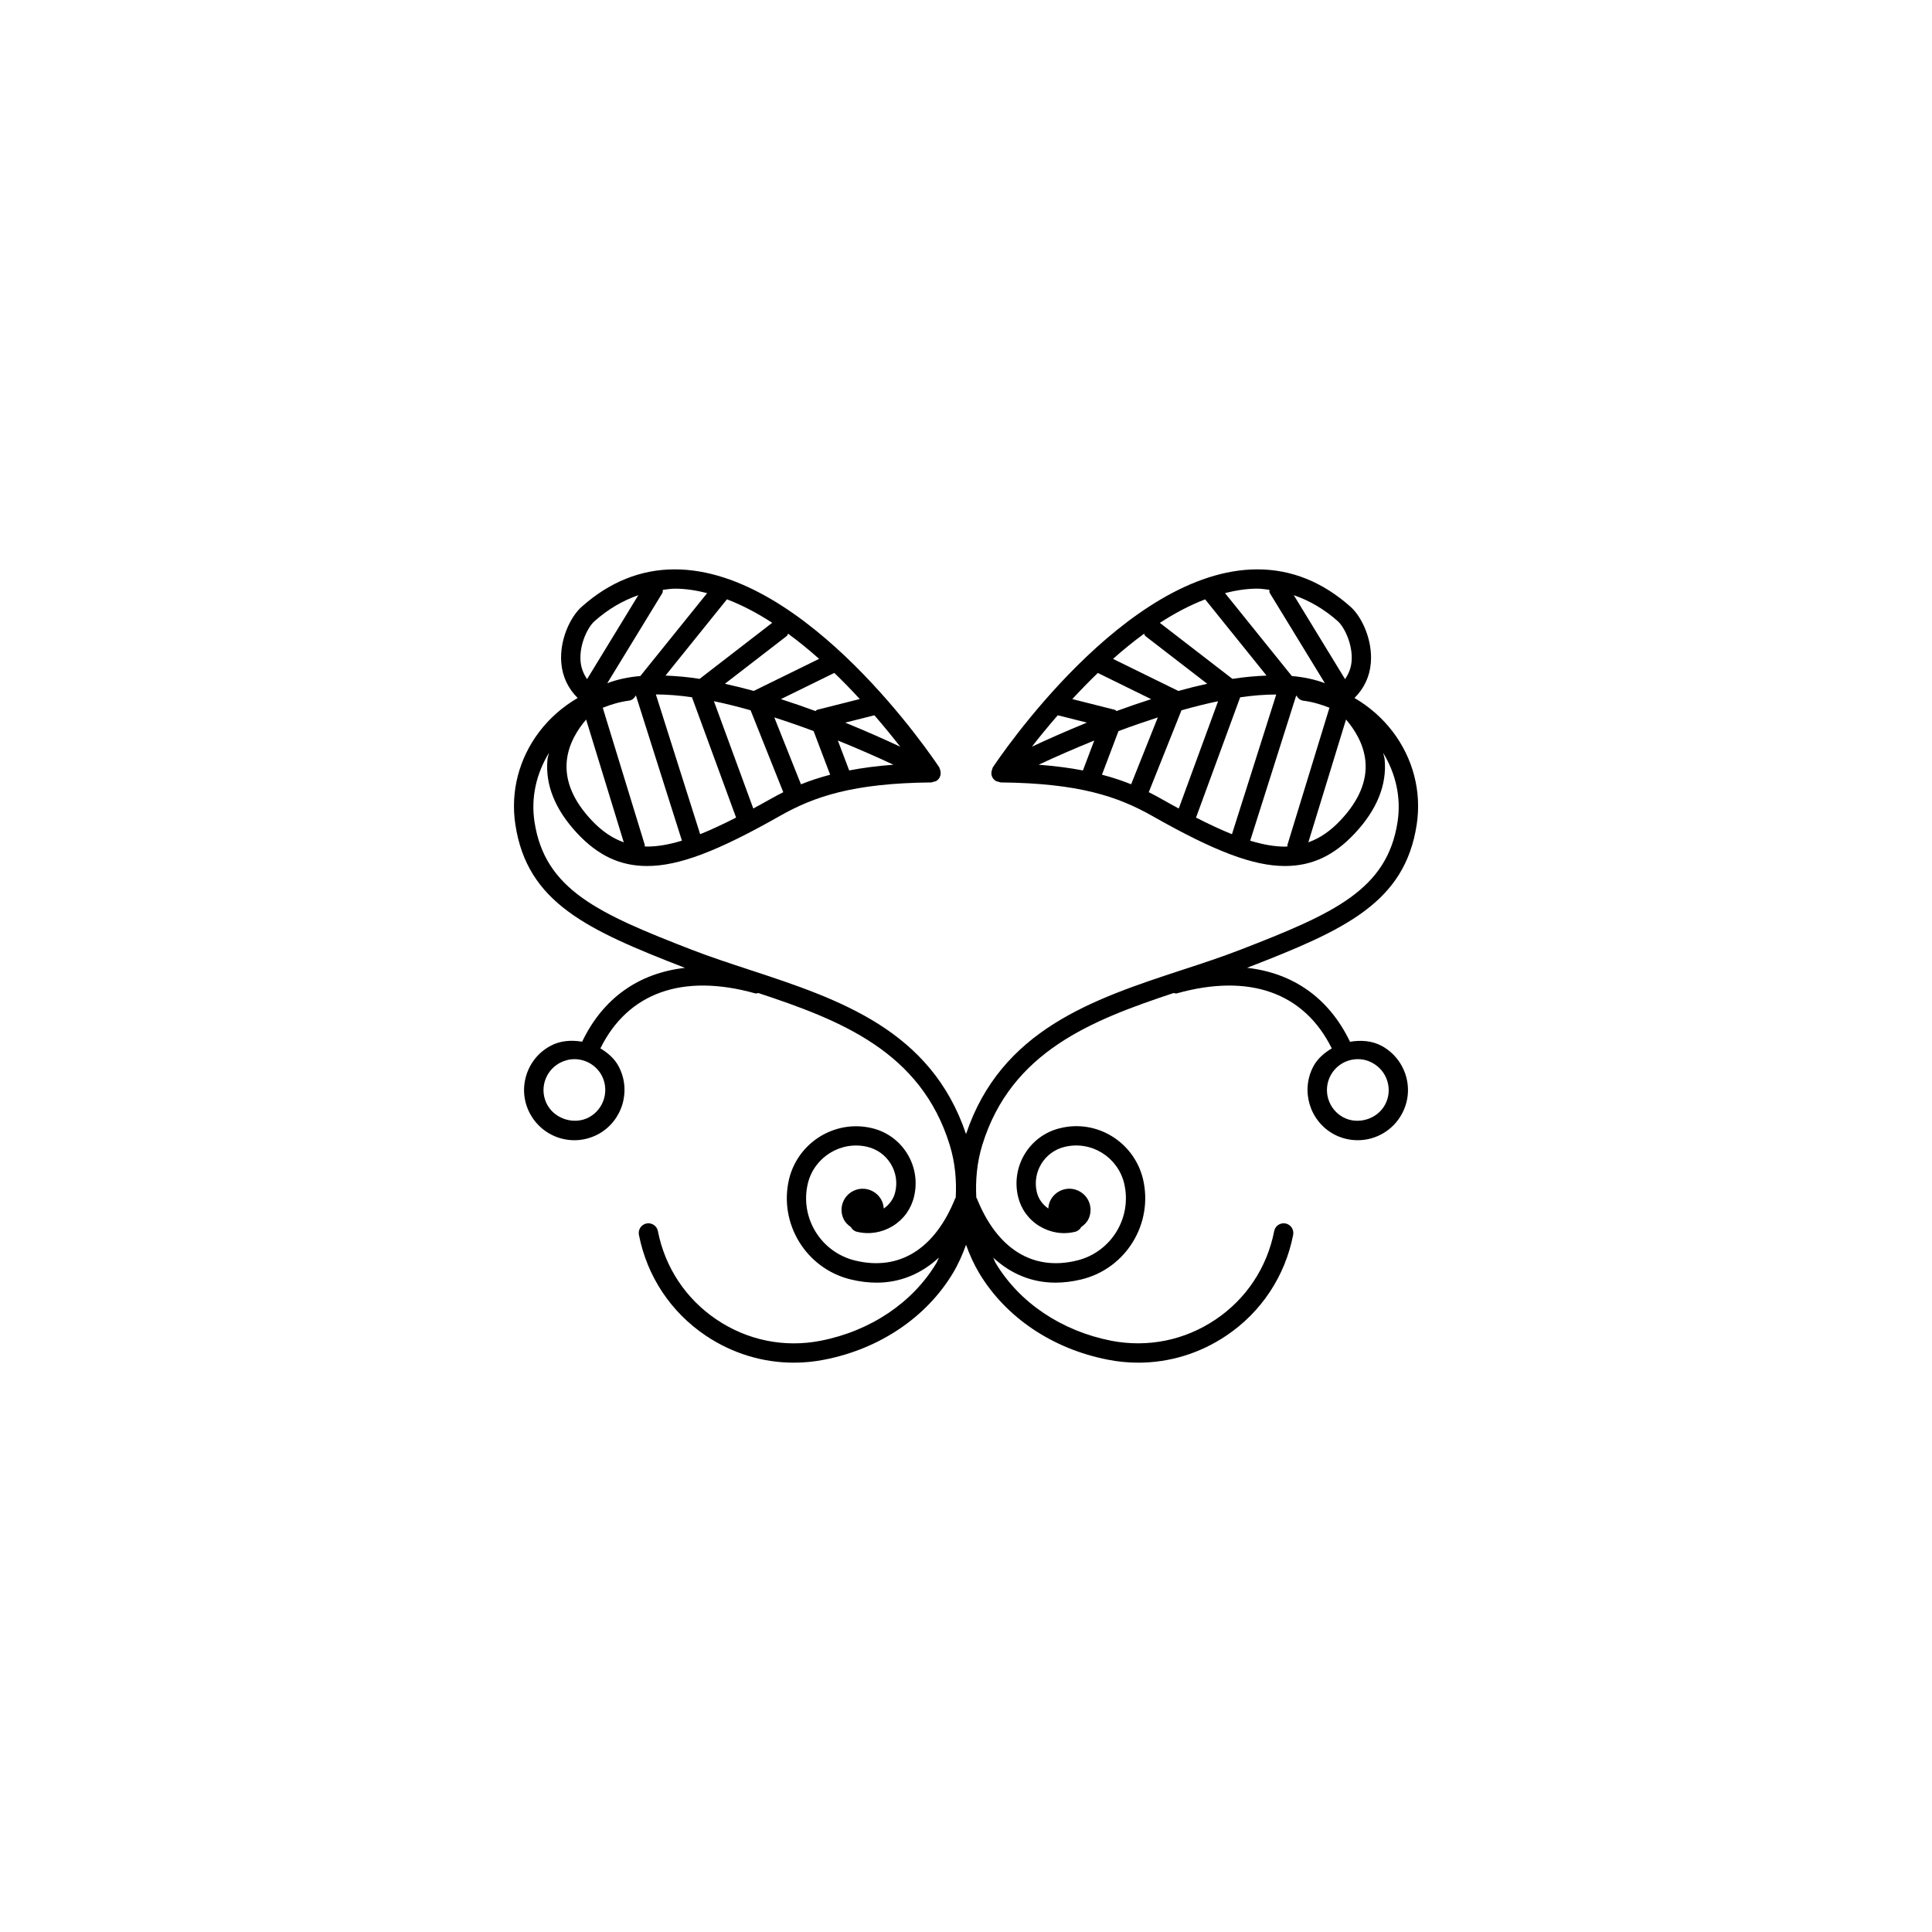 <?xml version="1.0" encoding="utf-8"?>
<!-- Generator: Adobe Illustrator 16.0.4, SVG Export Plug-In . SVG Version: 6.00 Build 0)  -->
<!DOCTYPE svg PUBLIC "-//W3C//DTD SVG 1.1//EN" "http://www.w3.org/Graphics/SVG/1.1/DTD/svg11.dtd">
<svg version="1.1" id="Layer_1" xmlns="http://www.w3.org/2000/svg" xmlns:xlink="http://www.w3.org/1999/xlink" x="0px" y="0px"
	 width="50px" height="50px" viewBox="0 0 50 50" enable-background="new 0 0 50 50" xml:space="preserve">
<path d="M36.665,21.336c0.128-0.852-0.093-1.704-0.621-2.401c-0.271-0.354-0.608-0.649-0.99-0.871
	c0.246-0.245,0.394-0.551,0.423-0.908c0.049-0.594-0.232-1.19-0.522-1.45c-0.723-0.645-1.534-0.971-2.412-0.971
	c-3.421,0-6.709,4.915-6.849,5.125c-0.009,0.014-0.009,0.03-0.015,0.045c-0.006,0.015-0.01,0.025-0.014,0.041
	c-0.013,0.056-0.013,0.113,0.016,0.166c0,0,0,0.001,0,0.002l0,0v0.001c0.021,0.041,0.054,0.073,0.092,0.097
	c0.021,0.013,0.046,0.014,0.07,0.02c0.019,0.005,0.036,0.017,0.056,0.017c2.024,0.021,3.035,0.364,3.931,0.873
	c1.615,0.916,2.607,1.29,3.427,1.29c0.692,0,1.266-0.268,1.802-0.841c0.575-0.613,0.836-1.257,0.776-1.912
	c-0.006-0.062-0.028-0.115-0.039-0.175c0.327,0.538,0.468,1.157,0.374,1.779c-0.267,1.763-1.649,2.379-4.072,3.317
	c-0.483,0.188-0.982,0.351-1.511,0.524c-2.307,0.757-4.681,1.55-5.586,4.246c-0.906-2.695-3.28-3.488-5.586-4.246
	c-0.529-0.174-1.028-0.337-1.511-0.524c-2.422-0.939-3.806-1.556-4.072-3.317c-0.094-0.622,0.047-1.24,0.375-1.779
	c-0.011,0.06-0.033,0.112-0.039,0.175c-0.06,0.656,0.201,1.299,0.775,1.912c0.537,0.573,1.11,0.841,1.803,0.841
	c0.819,0,1.812-0.374,3.427-1.29c0.895-0.509,1.905-0.853,3.93-0.873c0.02,0,0.037-0.012,0.056-0.017
	c0.024-0.006,0.049-0.007,0.07-0.02c0.039-0.023,0.071-0.056,0.092-0.097v-0.001l0,0c0-0.001,0-0.002,0-0.002
	c0.027-0.053,0.028-0.11,0.016-0.166c-0.003-0.016-0.007-0.026-0.014-0.041c-0.006-0.015-0.005-0.031-0.015-0.045
	c-0.138-0.21-3.425-5.125-6.846-5.125c-0.878,0-1.689,0.326-2.411,0.971c-0.291,0.259-0.574,0.854-0.525,1.448
	c0.029,0.357,0.178,0.665,0.424,0.91c-0.382,0.222-0.722,0.517-0.992,0.872c-0.529,0.697-0.749,1.55-0.621,2.4
	c0.307,2.031,1.866,2.732,4.385,3.71c0.002,0.001,0.005,0.001,0.007,0.002c-1.193,0.133-2.123,0.781-2.663,1.911
	c-0.278-0.047-0.567-0.029-0.822,0.109c-0.306,0.166-0.528,0.44-0.627,0.773c-0.099,0.332-0.062,0.684,0.104,0.988
	c0.228,0.419,0.666,0.68,1.143,0.68c0.215,0,0.429-0.055,0.618-0.156c0.629-0.342,0.865-1.133,0.524-1.764
	c-0.108-0.199-0.279-0.343-0.468-0.457c0.711-1.439,2.125-1.951,4.009-1.423c0.028,0.009,0.053-0.008,0.08-0.009
	c2.107,0.697,4.205,1.506,4.952,3.933c0.14,0.455,0.18,0.914,0.155,1.365c-0.003,0.006-0.011,0.007-0.013,0.015
	c-0.526,1.313-1.449,1.885-2.585,1.611c-0.89-0.213-1.441-1.107-1.229-1.997c0.168-0.687,0.862-1.11,1.543-0.946
	c0.252,0.061,0.466,0.215,0.602,0.437c0.136,0.222,0.177,0.483,0.116,0.735c-0.042,0.177-0.15,0.321-0.297,0.424
	c-0.004-0.065-0.018-0.133-0.047-0.196c-0.129-0.272-0.455-0.394-0.729-0.265c-0.275,0.129-0.393,0.453-0.264,0.729
	c0.042,0.091,0.111,0.156,0.188,0.21c0.033,0.059,0.085,0.106,0.157,0.123c0.32,0.078,0.648,0.023,0.928-0.148
	c0.279-0.17,0.475-0.44,0.551-0.76c0.092-0.383,0.03-0.777-0.176-1.113c-0.206-0.334-0.529-0.569-0.911-0.66
	c-0.946-0.229-1.912,0.359-2.146,1.314c-0.276,1.157,0.442,2.324,1.599,2.602c0.229,0.055,0.452,0.082,0.667,0.082
	c0.611,0,1.157-0.229,1.612-0.65c-0.025,0.047-0.039,0.098-0.066,0.143c-0.614,1.024-1.705,1.758-2.993,2.01
	c-0.942,0.185-1.899-0.01-2.695-0.547c-0.796-0.535-1.336-1.35-1.52-2.291c-0.026-0.135-0.159-0.223-0.293-0.197
	c-0.136,0.027-0.224,0.158-0.198,0.294c0.209,1.071,0.824,2,1.731,2.61c0.684,0.459,1.472,0.699,2.278,0.699
	c0.263,0,0.528-0.025,0.792-0.078c1.427-0.278,2.64-1.097,3.327-2.242c0.14-0.234,0.248-0.48,0.338-0.731
	c0.091,0.252,0.2,0.499,0.34,0.733c0.687,1.146,1.898,1.962,3.326,2.24c0.264,0.053,0.528,0.078,0.792,0.078
	c0.806,0,1.594-0.24,2.277-0.699c0.907-0.61,1.522-1.539,1.731-2.61c0.025-0.136-0.062-0.267-0.198-0.294
	c-0.137-0.025-0.267,0.062-0.293,0.197c-0.184,0.941-0.723,1.756-1.52,2.291c-0.798,0.537-1.752,0.729-2.695,0.548
	c-1.287-0.252-2.377-0.984-2.992-2.009c-0.027-0.045-0.041-0.096-0.064-0.142c0.454,0.421,1,0.647,1.609,0.647
	c0.214,0,0.438-0.027,0.666-0.082c1.157-0.276,1.875-1.443,1.6-2.602c-0.232-0.955-1.192-1.55-2.144-1.314
	c-0.789,0.188-1.277,0.982-1.089,1.773c0.076,0.318,0.271,0.59,0.551,0.76c0.28,0.172,0.61,0.227,0.928,0.148
	c0.071-0.017,0.124-0.064,0.157-0.123c0.077-0.054,0.146-0.119,0.188-0.21c0.129-0.274,0.012-0.601-0.265-0.729
	c-0.272-0.129-0.6-0.01-0.729,0.265c-0.029,0.063-0.043,0.131-0.047,0.196c-0.147-0.103-0.255-0.247-0.297-0.424
	c-0.124-0.521,0.197-1.047,0.72-1.172c0.686-0.166,1.374,0.26,1.54,0.945c0.212,0.891-0.339,1.785-1.229,1.998
	c-1.135,0.275-2.058-0.298-2.584-1.611c-0.002-0.007-0.01-0.009-0.013-0.014c-0.025-0.451,0.015-0.91,0.154-1.366
	c0.749-2.427,2.845-3.233,4.954-3.934c0.026,0.002,0.051,0.018,0.079,0.01c1.885-0.527,3.299-0.017,4.012,1.424
	c-0.19,0.113-0.362,0.257-0.472,0.457c-0.34,0.63-0.104,1.421,0.524,1.763c0.189,0.103,0.404,0.156,0.619,0.156
	c0.478,0,0.916-0.261,1.143-0.68c0.166-0.305,0.203-0.656,0.104-0.988c-0.1-0.333-0.321-0.607-0.626-0.773
	c-0.254-0.137-0.543-0.154-0.82-0.107c-0.542-1.131-1.472-1.78-2.665-1.914c0.002,0,0.004-0.001,0.006-0.002
	C34.799,24.069,36.357,23.368,36.665,21.336z M27.375,18.511l0.754,0.19c-0.55,0.225-1.035,0.441-1.423,0.623
	C26.892,19.084,27.116,18.809,27.375,18.511z M28.319,19.165l-0.293,0.774c-0.336-0.065-0.714-0.115-1.145-0.148
	C27.306,19.592,27.797,19.376,28.319,19.165z M28.946,18.921c0.333-0.125,0.675-0.243,1.018-0.354l-0.69,1.73
	c-0.225-0.091-0.474-0.174-0.755-0.248L28.946,18.921z M30.496,17.882l-1.691-0.83c0.256-0.229,0.525-0.447,0.803-0.651
	c0.015,0.02,0.016,0.045,0.034,0.06l1.601,1.235C30.994,17.75,30.745,17.812,30.496,17.882z M31.189,15.511l1.589,1.973
	c-0.285,0.012-0.578,0.037-0.883,0.085l-1.878-1.449C30.397,15.872,30.791,15.664,31.189,15.511z M33.029,17.974l-1.146,3.615
	c-0.278-0.111-0.586-0.255-0.93-0.43l1.142-3.112C32.425,17.998,32.736,17.974,33.029,17.974z M34.979,17.115
	c-0.014,0.175-0.077,0.326-0.169,0.461l-1.327-2.173c0.399,0.138,0.782,0.356,1.14,0.674C34.794,16.232,35.014,16.68,34.979,17.115z
	 M32.85,15.264c0.005,0.029-0.003,0.059,0.013,0.085l1.425,2.332c-0.259-0.098-0.545-0.158-0.856-0.186l-1.729-2.146
	c0.278-0.07,0.559-0.115,0.839-0.115C32.646,15.234,32.747,15.253,32.85,15.264z M28.412,17.416l1.38,0.678
	c-0.305,0.098-0.604,0.2-0.896,0.308c-0.016-0.007-0.021-0.026-0.04-0.031l-1.105-0.279C27.959,17.868,28.178,17.641,28.412,17.416z
	 M29.73,20.502l0.846-2.119c0.32-0.091,0.639-0.171,0.948-0.235l-1.018,2.776c-0.14-0.076-0.28-0.152-0.431-0.238
	C29.967,20.624,29.852,20.562,29.73,20.502z M32.355,21.757l1.189-3.752c0.004,0.001,0.007,0.001,0.011,0.002
	c0.038,0.065,0.095,0.117,0.176,0.127c0.234,0.029,0.458,0.097,0.675,0.182l-1.088,3.551c-0.004,0.013,0.006,0.024,0.004,0.038
	c-0.021,0-0.042,0.006-0.063,0.006C32.989,21.91,32.695,21.861,32.355,21.757z M34.693,21.228c-0.268,0.286-0.54,0.466-0.833,0.571
	l0.975-3.178c0.216,0.252,0.461,0.627,0.502,1.085C35.383,20.212,35.167,20.725,34.693,21.228z M19.985,16.118l-1.879,1.451
	c-0.304-0.049-0.597-0.073-0.883-0.085l1.59-1.974C19.213,15.663,19.605,15.871,19.985,16.118z M21.056,18.92l0.428,1.13
	c-0.281,0.074-0.53,0.157-0.755,0.248l-0.69-1.731C20.382,18.677,20.723,18.795,21.056,18.92z M23.298,19.325
	c-0.389-0.183-0.874-0.399-1.424-0.623l0.755-0.191C22.887,18.809,23.111,19.085,23.298,19.325z M23.122,19.791
	c-0.43,0.032-0.809,0.083-1.145,0.148l-0.294-0.775C22.207,19.376,22.697,19.592,23.122,19.791z M18.76,17.696l1.601-1.236
	c0.02-0.015,0.021-0.04,0.035-0.06c0.277,0.203,0.546,0.423,0.803,0.651l-1.692,0.83C19.257,17.812,19.008,17.751,18.76,17.696z
	 M17.908,18.045l1.142,3.114c-0.344,0.175-0.652,0.318-0.93,0.43l-1.146-3.617C17.267,17.973,17.579,17.997,17.908,18.045z
	 M14.667,19.706c0.041-0.457,0.286-0.832,0.502-1.084l0.974,3.177c-0.293-0.105-0.565-0.285-0.833-0.571
	C14.837,20.725,14.622,20.213,14.667,19.706z M16.683,21.904c-0.001-0.014,0.008-0.025,0.004-0.038l-1.088-3.55
	c0.217-0.085,0.442-0.153,0.676-0.183c0.082-0.01,0.138-0.062,0.176-0.129c0.003,0,0.005,0,0.008-0.001l1.189,3.753
	c-0.34,0.104-0.635,0.153-0.901,0.153C16.725,21.91,16.705,21.904,16.683,21.904z M19.926,20.686
	c-0.151,0.086-0.292,0.162-0.431,0.238l-1.019-2.777c0.311,0.064,0.628,0.145,0.949,0.235l0.846,2.12
	C20.151,20.562,20.037,20.624,19.926,20.686z M22.251,18.091l-1.106,0.279c-0.018,0.005-0.024,0.024-0.04,0.032
	c-0.29-0.107-0.591-0.21-0.895-0.309l1.382-0.678C21.827,17.641,22.045,17.867,22.251,18.091z M18.301,15.35l-1.73,2.146
	c-0.311,0.026-0.598,0.087-0.855,0.186l1.425-2.333c0.016-0.026,0.008-0.056,0.013-0.084c0.103-0.012,0.205-0.03,0.31-0.03
	C17.743,15.234,18.022,15.279,18.301,15.35z M15.384,16.078c0.356-0.317,0.738-0.536,1.136-0.675l-1.326,2.172
	c-0.093-0.135-0.155-0.286-0.169-0.462C14.989,16.678,15.211,16.232,15.384,16.078z M15.246,28.914
	c-0.375,0.204-0.879,0.052-1.083-0.322c-0.102-0.188-0.125-0.402-0.064-0.607c0.061-0.204,0.198-0.373,0.386-0.476
	c0.117-0.062,0.249-0.098,0.381-0.098c0.293,0,0.562,0.16,0.704,0.418C15.777,28.217,15.633,28.703,15.246,28.914z M35.52,27.509
	c0.188,0.103,0.325,0.271,0.386,0.476c0.062,0.205,0.038,0.421-0.063,0.608c-0.202,0.373-0.705,0.526-1.083,0.321
	c-0.388-0.211-0.532-0.697-0.323-1.084c0.141-0.259,0.41-0.419,0.705-0.419C35.271,27.411,35.401,27.443,35.52,27.509z"/>
</svg>
